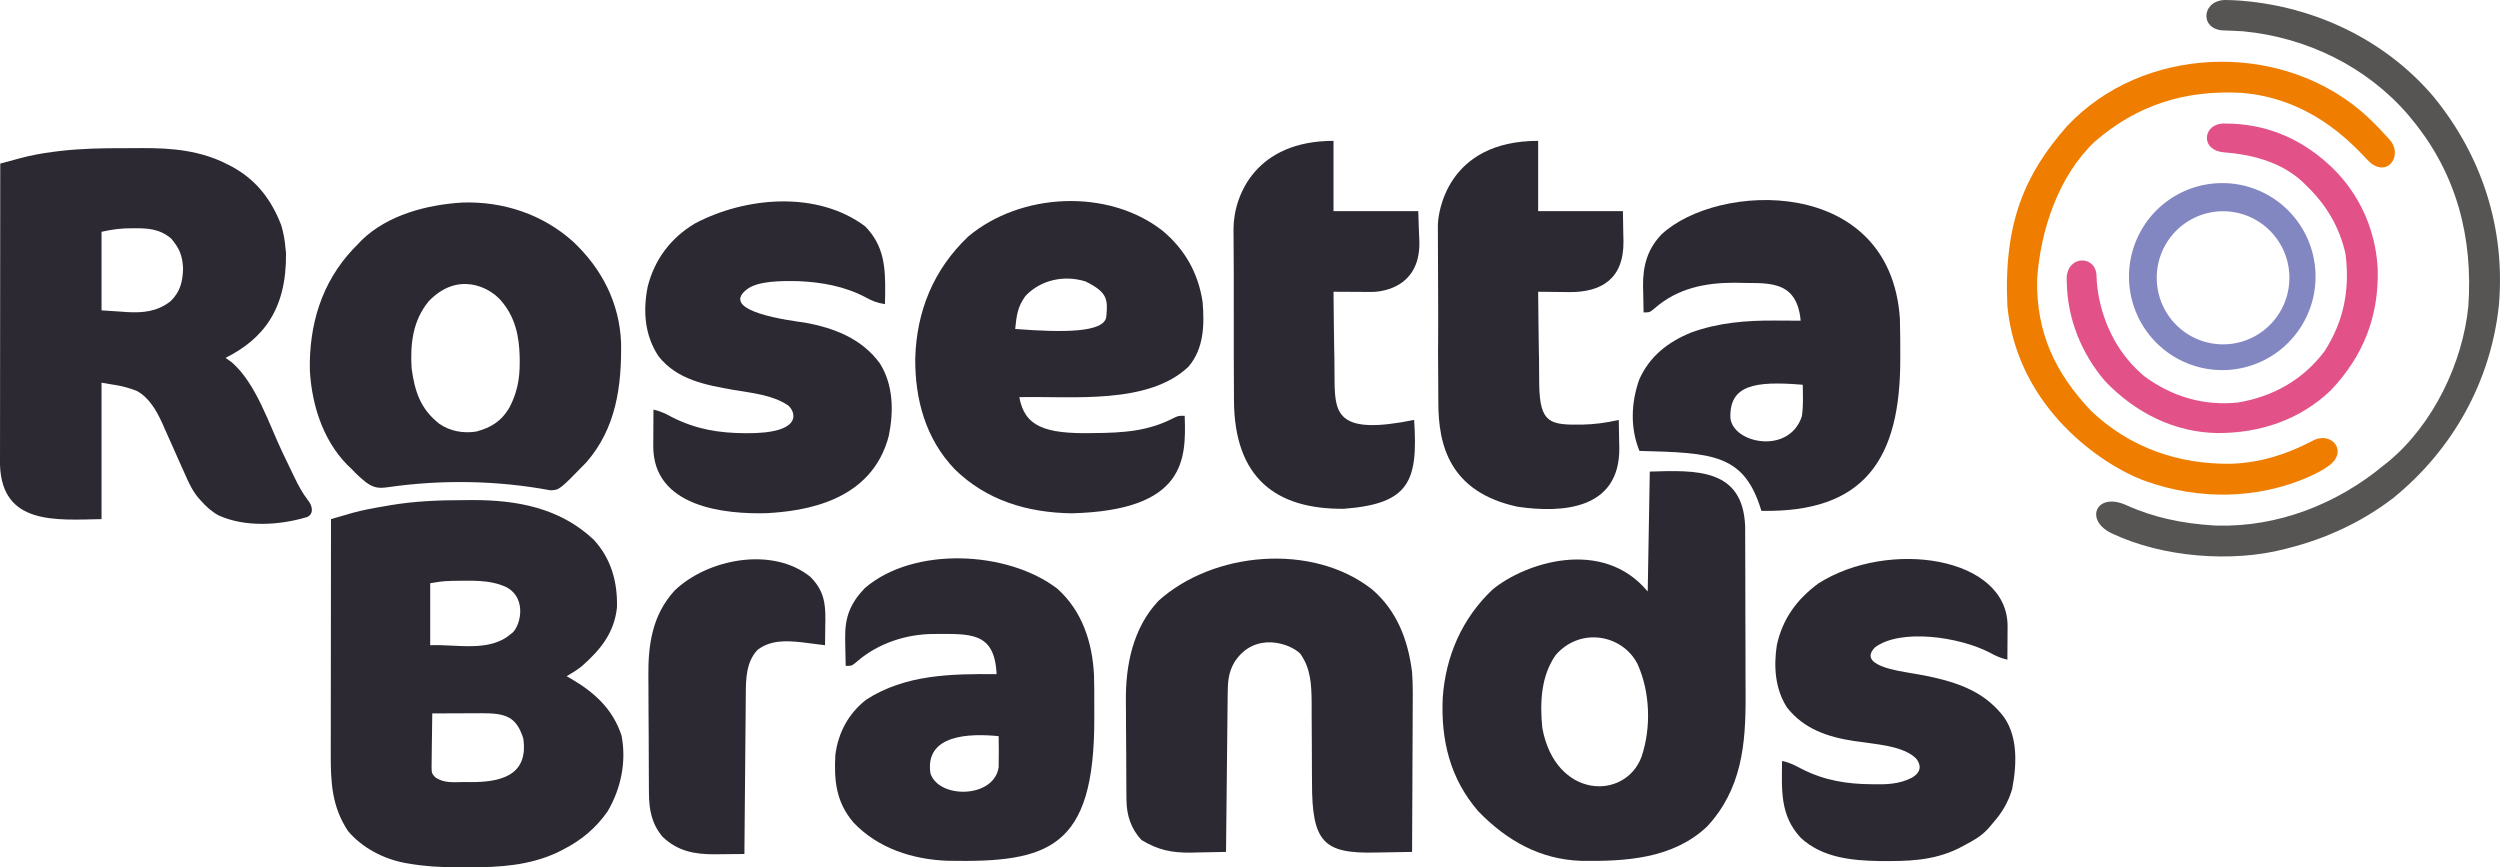<?xml version="1.0" encoding="UTF-8" standalone="no"?>
<svg
   version="1.1"
   width="1209.437"
   height="419.551"
   id="svg17"
   sodipodi:docname="rosetta-logo.svg"
   inkscape:version="1.3.2 (091e20e, 2023-11-25, custom)"
   inkscape:export-filename="rosetta-logo.webp"
   inkscape:export-xdpi="98.973953"
   inkscape:export-ydpi="98.973953"
   xmlns:inkscape="http://www.inkscape.org/namespaces/inkscape"
   xmlns:sodipodi="http://sodipodi.sourceforge.net/DTD/sodipodi-0.dtd"
   xmlns="http://www.w3.org/2000/svg"
   xmlns:svg="http://www.w3.org/2000/svg">
  <defs
     id="defs17" />
  <sodipodi:namedview
     id="namedview17"
     pagecolor="#ffffff"
     bordercolor="#000000"
     borderopacity="0.25"
     inkscape:showpageshadow="2"
     inkscape:pageopacity="0.0"
     inkscape:pagecheckerboard="0"
     inkscape:deskcolor="#d1d1d1"
     inkscape:zoom="1.2202821"
     inkscape:cx="669.10759"
     inkscape:cy="357.70418"
     inkscape:window-width="2560"
     inkscape:window-height="1369"
     inkscape:window-x="1072"
     inkscape:window-y="249"
     inkscape:window-maximized="1"
     inkscape:current-layer="svg17"
     showguides="false" />
  <g
     id="g34"
     inkscape:label="Logo"
     transform="translate(-139.876,-147.86)">
    <path
       d="M 0,0 3.936,-0.037 C 25.71,-0.07 46.226,3.705 62.648,18.996 71.24,28.23 74.374,39.561 74.035,51.98 72.695,64.341 65.957,72.496 56.934,80.426 54.62,82.241 52.239,83.73 49.688,85.188 l 1.941,1.102 c 11.4,6.626 20.348,14.629 24.625,27.621 2.418,12.7 -0.247,25.549 -6.711,36.609 -5.703,8.201 -12.969,14.218 -21.855,18.668 l -2.699,1.367 c -13.236,6.104 -27.65,7.145 -42.03,7.024 -2.27,-0.016 -4.539,-1e-5 -6.81,0.019 -7.645,0.012 -15.062,-0.438 -22.605,-1.723 l -2.051,-0.343 c -10.399,-1.967 -20.749,-7.309 -27.597,-15.485 -7.837,-11.854 -8.364,-23.55 -8.321,-37.447 l -4.43e-4,-3.728 c 5.74e-4,-3.346 0.006,-6.693 0.013,-10.039 0.006,-3.507 0.007,-7.015 0.008,-10.522 0.003,-6.63 0.011,-13.259 0.021,-19.889 0.011,-7.553 0.017,-15.105 0.022,-22.658 0.01,-15.525 0.028,-31.05 0.05,-46.576 2.208,-0.644 4.417,-1.284 6.626,-1.923 L -53.959,6.183 C -48.912,4.805 -43.845,3.851 -38.688,3 l 2.828,-0.498 C -23.916,0.47 -12.101,0.006 0,0 Z m -16.312,40.188 v 30 c 12.617,-0.562 28.774,3.601 39.062,-5.5 4.15,-2.382 8.446,-16.729 -2.062,-22.5 -8.286,-3.975 -17.607,-3.144 -26.535,-3.129 -5.428,0.1 -7.047,0.691 -10.465,1.129 z m 1,63 c -0.074,4.075 -0.129,8.15 -0.165,12.225 -0.015,1.386 -0.036,2.772 -0.062,4.158 -0.036,1.993 -0.052,3.986 -0.067,5.98 l -0.048,3.634 c 0.081,2.984 0.081,2.984 1.734,4.855 4.355,3.111 9.059,2.332 14.232,2.335 l 2.949,0.037 C 16.637,136.439 31.53,133.884 28.688,115.187 25.333,104.8 20.354,103.041 8.516,103.09 l -2.068,0.004 c -2.17,0.006 -4.34,0.018 -6.51,0.031 -1.475,0.005 -2.951,0.01 -4.426,0.014 -3.608,0.011 -7.216,0.028 -10.824,0.049 z"
       fill="#2c2933"
       transform="translate(364.312,389.812)"
       id="path1"
       sodipodi:nodetypes="cccccccccccccccccccccccccccccccccccccccccccccccccc" />
    <path
       d="M 0,0 C 3.097,0.009 6.193,-0.021 9.29,-0.052 23.904,-0.105 37.745,1.112 50.948,8.009 l 1.988,1.029 c 11.723,6.414 18.994,16.069 23.699,28.409 1.068,3.674 1.68,7.191 2,11 l 0.246,2.34 c 0.326,27.225 -11.056,41.479 -29.246,50.66 l 3,2.125 c 11.88,10.319 18.01,30.012 24.663,43.89 1.434,2.986 2.875,5.968 4.318,8.95 l 1.304,2.74 c 1.939,4.003 3.873,7.643 6.592,11.172 2.328,2.789 2.84,6.773 -0.493,8.135 -13.319,3.987 -29.901,5.022 -42.758,-0.824 -3.459,-1.906 -6.009,-4.208 -8.625,-7.188 -3.761,-3.854 -5.944,-8.871 -8.082,-13.738 -0.775,-1.725 -1.55,-3.449 -2.326,-5.174 -1.203,-2.696 -2.402,-5.395 -3.593,-8.096 -1.16,-2.624 -2.338,-5.24 -3.518,-7.855 l -1.046,-2.412 c -2.753,-6.063 -6.422,-12.625 -12.516,-15.813 -7.843,-2.949 -11.264,-2.78 -16.919,-3.911 v 66 c -22.239,0.438 -48.107,2.848 -49.12,-26.131 l -0.004,-3.888 c 0.004,-1.425 0.007,-2.85 0.011,-4.274 2.82e-4,-1.498 1.24e-4,-2.996 -4.43e-4,-4.494 -2.87e-4,-4.07 0.006,-8.14 0.013,-12.21 0.006,-4.252 0.007,-8.504 0.008,-12.756 0.003,-8.053 0.011,-16.107 0.021,-24.16 0.011,-9.168 0.017,-18.336 0.022,-27.504 0.01,-18.861 0.028,-37.721 0.05,-56.582 2.382,-0.648 4.764,-1.293 7.148,-1.936 l 2.025,-0.552 c 5.55,-1.493 11.039,-2.536 16.738,-3.235 l 2.929,-0.368 C -20.359,0.179 -10.224,-0.043 0,0 Z m -10.364,40.446 v 38 l 9.5,0.625 2.943,0.213 c 7.819,0.45 14.687,-0.316 21.014,-5.311 4.597,-4.55 5.791,-9.286 5.98,-15.652 -0.237,-6.272 -1.707,-9.817 -5.75,-14.625 C 17.496,38.817 11.552,38.651 4.318,38.746 -0.513,38.663 -5.642,39.346 -10.364,40.446 Z"
       fill="#2c2933"
       transform="translate(199.364,219.554)"
       id="path2"
       sodipodi:nodetypes="cccccccccccccccccccccccccccccccccccccccccccccccc" />
    <path
       d="m 0,0 c 22.514,-0.713 45.043,-1.609 46.14,26.48 0.048,8.716 0.059,17.432 0.08,26.147 0.011,4.998 0.016,9.995 0.02,14.993 0.005,6.37 0.029,12.74 0.058,19.111 0.019,4.922 0.024,9.844 0.025,14.766 0.003,2.346 0.011,4.692 0.024,7.038 0.123,23.502 -1.888,45.14 -18.66,63.215 -16.567,15.614 -39.428,16.872 -60.926,16.562 -19.851,-0.655 -35.992,-9.85 -49.629,-23.867 C -96.63,148.666 -101.103,129.897 -100.168,109.454 -98.785,89.293 -90.781,70.925 -76,57 -60.315,44.136 -22.887,31.736 -1,58 Z M -45.551,88.793 C -52.717,99.046 -53.175,111.946 -52,124 c 6.319,34.416 40.059,35.237 48,14 4.767,-14.167 4.202,-31.305 -1.953,-44.953 -7.257,-14.19 -27.66,-18.056 -39.598,-4.254 z"
       fill="#2c2933"
       transform="translate(938,376)"
       id="path3"
       sodipodi:nodetypes="ccccccccccccccccccc" />
    <path
       d="m 0,0 c 10.856,9.056 17.331,20.613 19.398,34.586 0.871,10.968 0.654,22.371 -6.852,31.195 -19.631,18.629 -56.708,14.13 -81.836,14.742 2.539,14.042 12.065,17.885 35.625,17.375 15.318,-0.117 26.902,-0.982 39.238,-7.387 2.137,-0.988 2.137,-0.988 5.137,-0.988 0.697,20.81 0.816,45.789 -54.75,47.188 -21.276,-0.34 -41.046,-6.168 -56.523,-21.34 -14.04,-14.664 -19.27,-33.814 -19.078,-53.72 0.664,-22.869 8.917,-42.976 25.637,-58.846 C -68.742,-18.422 -26.477,-20.66 0,0 Z m -66.289,31.523 c -3.963,5.366 -4.351,9.846 -5,16 23.277,1.8 42.972,1.8 44.062,-5.812 0.819,-8.471 0.677,-11.912 -10.062,-17.188 -10.317,-3.175 -21.522,-0.825 -29,7 z"
       fill="#2c2933"
       transform="translate(702.289,259.477)"
       id="path4"
       sodipodi:nodetypes="ccccccccccccccccc" />
    <path
       d="M 0,0 C 19.688,-0.633 38.834,5.702 53.523,18.953 67.381,31.989 75.908,48.532 76.688,67.75 c 0.327,21.159 -2.424,41.466 -16.836,57.969 -13.038,13.376 -13.038,13.376 -17.375,13.484 -25.843,-4.802 -52.598,-5.226 -78.524,-1.499 -4.512,0.662 -6.959,0.342 -10.664,-2.361 -2.721,-2.148 -4.835,-4.164 -6.622,-6.099 -13.456,-12.092 -19.487,-30.13 -20.538,-47.842 -0.495,-22.026 5.61,-42.674 20.961,-58.938 l 2.262,-2.309 1.793,-1.902 C -36.194,5.927 -17.112,1.01 0,0 Z m -16.398,47.781 c -7.724,9.435 -8.95,20.587 -8.25,32.375 1.517,11.255 4.283,19.661 13.32,26.816 5.21,3.671 11.71,4.81 17.98,3.82 C 13.374,108.901 18.479,106.289 22.668,99.168 27.741,89.527 27.693,81.52 27.647,75.076 27.431,64.563 25.489,55.217 18.352,47.156 12.73,40.818 -2.41,33.172 -16.398,47.781 Z"
       fill="#2c2933"
       transform="translate(363.648,245.844)"
       id="path5"
       sodipodi:nodetypes="ccccccccccccccccccccc" />
    <path
       d="m 0,0 c 12.126,10.372 17.48,24.491 19.43,40.078 0.488,6.82 0.352,13.663 0.293,20.496 -0.006,1.929 -0.01,3.858 -0.013,5.787 -0.011,5.026 -0.041,10.051 -0.074,15.076 -0.031,5.149 -0.044,10.298 -0.06,15.447 -0.032,10.065 -0.083,20.129 -0.146,30.193 -4.392,0.1 -8.784,0.172 -13.177,0.22 -1.491,0.02 -2.981,0.047 -4.472,0.082 -25.079,0.572 -30.824,-4.892 -30.757,-33.927 -0.009,-1.397 -0.02,-2.793 -0.033,-4.19 -0.043,-5.138 -0.054,-10.275 -0.066,-15.413 -0.012,-4.358 -0.035,-8.715 -0.075,-13.073 -0.013,-2.022 -0.009,-4.043 -0.005,-6.065 -0.069,-8.49 -0.428,-16.505 -5.54,-23.572 -5.142,-5.094 -22.037,-10.744 -31.688,3.938 -3.192,5.29 -3.347,10.072 -3.393,16.165 l -0.03,2.484 c -0.032,2.705 -0.056,5.411 -0.081,8.116 -0.021,1.878 -0.042,3.755 -0.063,5.633 -0.055,4.938 -0.105,9.877 -0.153,14.815 -0.05,5.041 -0.106,10.081 -0.161,15.122 -0.108,9.888 -0.209,19.776 -0.307,29.664 -4.458,0.117 -8.916,0.188 -13.375,0.25 l -3.793,0.102 c -9.18,0.096 -15.871,-1.332 -23.707,-6.102 -5.207,-5.514 -7.238,-12.125 -7.302,-19.579 l -0.039,-3.968 c -0.008,-1.436 -0.016,-2.872 -0.022,-4.308 l -0.012,-2.205 c -0.021,-3.863 -0.035,-7.727 -0.044,-11.59 -0.011,-3.948 -0.045,-7.895 -0.085,-11.843 -0.026,-3.069 -0.035,-6.138 -0.038,-9.207 -0.005,-1.452 -0.016,-2.904 -0.035,-4.356 -0.211,-17.42 3.362,-35.386 15.672,-48.58 C -76.868,-18.295 -28.879,-22.601 0,0 Z"
       fill="#2c2933"
       transform="translate(803.57,432.922)"
       id="path6"
       sodipodi:nodetypes="cccccccccccccccccccccccccccccccccccc" />
    <path
       d="m 0,0 c 11.91,10.719 16.81,25.735 17.653,41.402 0.16,4.722 0.171,9.441 0.147,14.166 -0.011,2.45 -7.3e-5,4.9 0.013,7.351 0.058,62.823 -22.165,69.577 -70.754,68.652 -17.029,-0.579 -33.901,-5.963 -45.832,-18.598 -8.314,-9.821 -9.388,-20.168 -8.687,-32.688 1.413,-10.723 6.287,-19.906 14.895,-26.633 18.876,-12.257 41.384,-12.57 63.105,-12.367 -0.919,-20.854 -13.078,-19.425 -30.497,-19.438 -13.064,0.041 -26.785,4.442 -36.941,13.251 -2.562,2.188 -2.562,2.188 -5.563,2.188 -0.962,-38.257 0.765,26.724 -0.264,-13.477 -0.101,-10.147 2.416,-16.677 9.486,-24.125 C -69.616,-20.716 -23.937,-18.453 0,0 Z m -61.461,89.285 c 4.108,12.506 30.855,12.075 33,-3 0.135,-4.999 0.054,-10 0,-15 -13.865,-1.395 -35.849,-0.946 -33,18 z"
       fill="#2c2933"
       transform="translate(651.461,432.715)"
       id="path7"
       sodipodi:nodetypes="ccccccccccccccccccc" />
    <path
       d="m 18.473,42.164 c 0.197,6.411 0.191,12.825 0.186,19.238 0.13,48.789 -17.307,74.711 -67.186,73.762 -8.286,-27.535 -23.362,-28.084 -59,-29 -4.536,-11.008 -4.061,-23.435 -0.07,-34.602 5.045,-11.238 13.806,-18.064 25.071,-22.671 13.151,-4.783 26.621,-5.889 40.499,-5.79 l 3.648,0.014 c 2.951,0.012 5.901,0.028 8.852,0.049 -1.962,-21.207 -17.706,-17.708 -31.891,-18.361 -14.328,-0.007 -27.519,2.644 -38.609,12.236 -2.5,2.125 -2.5,2.125 -5.5,2.125 -0.088,-3.312 -0.141,-6.624 -0.188,-9.938 l -0.076,-2.807 c -0.102,-9.671 2.077,-17.877 8.947,-25.002 C -69.715,-23.964 13.79,-27.258 18.473,42.164 Z m -82,48 c 1.083,12.36 28.394,18.049 34.57,-0.734 0.787,-5.047 0.496,-10.176 0.43,-15.266 -23.424,-1.979 -35.517,0.217 -35,16 z"
       fill="#2c2933"
       transform="translate(1040.527,259.836)"
       id="path8"
       sodipodi:nodetypes="cccccccccccccccccccc" />
    <path
       d="M 0,0 C 9.214,9.438 9.794,19.872 9.665,32.494 9.638,34.205 9.601,35.915 9.562,37.625 5.977,37.053 3.336,36.097 0.188,34.312 -9.855,29.001 -21.031,26.985 -32.262,26.504 -41.037,26.313 -52.261,26.394 -57.438,30.625 c -13.368,10.646 21.567,14.976 28.191,15.93 14.242,2.562 27.653,7.762 36.371,19.77 6.54,10.468 6.681,23.127 4.312,34.926 -8.256,32.03 -41.141,36.51 -59.148,37.5 -19.564,0.534 -54.99,-2.626 -54.824,-32.547 0.005,-1.682 0.065,-13.371 0.098,-17.578 3.472,0.791 6.124,2.088 9.25,3.812 11.625,5.799 22.4,7.533 35.25,7.625 28.83,0.289 24.058,-10.8 20.558,-13.51 -7.746,-5.113 -17.319,-5.897 -26.272,-7.436 C -77.199,76.728 -91.014,74.23 -100.004,62.805 -106.71,52.608 -107.55,41.053 -105.25,29.25 -101.96,16.118 -94.185,5.673 -82.438,-1.375 -57.994,-14.312 -23.254,-17.426 0,0 Z"
       fill="#2c2933"
       transform="translate(558.438,257.375)"
       id="path9"
       sodipodi:nodetypes="cccccccccccccccccccc" />
    <path
       d="M 8.66,20.672 C 8.634,26.01 8.607,31.349 8.562,36.688 5.441,35.963 3.053,34.938 0.25,33.375 -14.769,25.505 -43.124,21.552 -55.438,30.688 c -8.799,8.761 11.532,11.451 17,12.438 22.856,3.696 34.778,8.767 44.062,19.688 8.089,9.613 7.654,23.967 5.242,36.484 C 8.93,105.712 6.001,110.707 1.562,115.688 c -4.57,5.839 -7.476,7.491 -16.523,12.248 -12.75,6.233 -25.118,6.237 -38.277,6.169 -13.508,-0.223 -27.833,-1.624 -38.189,-11.268 -10.132,-10.866 -9.163,-23.302 -9.012,-37.148 3.561,0.69 6.377,2.17 9.562,3.875 10.846,5.522 21.691,7.307 33.75,7.375 6.712,0.154 13.252,0.134 19.688,-3.25 4.373,-2.692 4.31,-5.988 2,-9 -6.155,-6.482 -20.099,-7.099 -30.375,-8.672 -12.578,-1.96 -23.935,-5.753 -32.141,-16.062 -5.869,-8.957 -6.603,-19.92 -5.023,-30.293 2.791,-12.757 9.703,-22.228 20.187,-29.914 C -48.818,-21.8 8.867,-13.202 8.66,20.672 Z"
       fill="#2c2933"
       transform="translate(1102.438,430.312)"
       id="path10"
       sodipodi:nodetypes="ccccccccccccccccccccc" />
    <path
       d="m 0,0 v 34 h 41 l 0.188,11.125 0.083,3.473 C 41.462,66.981 30.408,73.269 15.029,73.176 L 11.688,73.125 8.287,73.098 C 5.525,73.074 2.762,73.041 0,73 0.738,156.108 -0.025,39.197 0.508,117.974 0.851,136.726 5.781,137.449 21.082,137.287 27.206,137.162 33.032,136.391 39,135 c 0.088,3.5 0.141,6.999 0.188,10.5 l 0.076,2.977 C 39.565,178.584 11.422,180.152 -10,177 c -32.998,-7.148 -38.311,-29.933 -38.291,-50.523 -0.377,-56.099 0.191,3.818 -0.229,-85.743 C -48.467,35.185 -44.355,0 0,0 Z"
       fill="#2c2933"
       transform="translate(884,216)"
       id="path11"
       sodipodi:nodetypes="cccccccccccccccccc" />
    <path
       d="m 0,0 v 34 h 41 c 0.157,4.996 0.308,9.993 0.541,14.986 C 41.912,72.604 20.681,73.109 18.457,73.098 12.305,73.073 6.152,73.041 0,73 0.738,154.535 -0.025,39.846 0.508,117.126 0.794,132.487 2.601,142.429 39,135 c 1.951,29.723 -2.238,40.582 -34,43 -32.659,0.299 -53.114,-14.731 -53.161,-52.816 -0.228,-27.555 0.063,-55.117 -0.223,-82.672 C -48.277,26.174 -37.466,0 0,0 Z"
       fill="#2c2933"
       transform="translate(785,216)"
       id="path12"
       sodipodi:nodetypes="cccccccccccc" />
    <path
       d="M 0,0 C 6.245,6.387 7.239,12.148 7.176,20.725 7.151,22.067 7.151,22.067 7.125,23.438 7.116,24.36 7.107,25.282 7.098,26.232 7.074,28.489 7.042,30.744 7,33 5.811,32.85 4.623,32.701 3.398,32.547 2.666,32.456 1.933,32.365 1.179,32.271 -0.639,32.045 -2.456,31.812 -4.273,31.578 -11.85,30.777 -19.293,30.425 -25.656,35.258 c -5.489,5.84 -5.642,13.992 -5.663,21.545 -0.015,1.26 -0.015,1.26 -0.03,2.545 -0.031,2.749 -0.048,5.497 -0.065,8.246 -0.019,1.917 -0.038,3.833 -0.059,5.75 -0.051,5.024 -0.091,10.048 -0.128,15.072 -0.04,5.135 -0.091,10.27 -0.141,15.405 C -31.839,113.88 -31.923,123.94 -32,134 c -3.698,0.048 -7.396,0.076 -11.094,0.102 -1.043,0.014 -2.085,0.027 -3.159,0.041 -9.878,0.051 -17.934,-1.459 -25.313,-8.432 -5.36,-6.397 -6.58,-13.179 -6.611,-21.302 -0.007,-0.76 -0.013,-1.52 -0.02,-2.303 -0.02,-2.513 -0.031,-5.026 -0.041,-7.539 -0.004,-0.863 -0.008,-1.725 -0.012,-2.614 -0.021,-4.573 -0.035,-9.146 -0.045,-13.719 -0.011,-4.694 -0.045,-9.387 -0.085,-14.08 -0.026,-3.633 -0.035,-7.267 -0.038,-10.9 -0.005,-1.728 -0.016,-3.456 -0.035,-5.184 C -78.61,32.648 -76.584,18.429 -65.777,6.559 -49.83,-8.782 -18.367,-14.949 0,0 Z"
       fill="#2c2933"
       transform="translate(532,427)"
       id="path13" />
    <path
       d="M 0,0 2.379,0.167 C 37.943,3.096 71.677,19.095 94.98,46.422 118.588,75.19 129.938,110.418 126.71,147.549 c -3.932,36.858 -22.338,69.809 -51.113,93.181 C 60.638,252.229 43.173,260.347 24.938,264.938 l -1.993,0.53 c -25.484,6.554 -58.944,4.015 -83.511,-7.646 -13.509,-6.412 -7.488,-20.251 7.105,-13.612 13.051,5.937 27.102,8.808 41.398,9.728 l 2.301,0.125 C 19.858,254.859 48.367,243.646 70.938,224.938 l 2.422,-1.922 c 21.499,-17.84 35.846,-47.569 38.578,-75.078 2.287,-33.314 -5.666,-64.003 -27,-90 L 82.824,55.359 C 62.675,31.932 33.593,17.854 2.938,14.938 -0.483,14.753 -3.897,14.57 -7.32,14.477 -18.458,13.349 -16.799,-0.822 -4.653,-0.182 -3.202,-0.105 -1.668,-0.131 0,0 Z"
       fill="#565554"
       transform="translate(1222.062,148.062)"
       id="path14"
       sodipodi:nodetypes="cccccccsscccccccccsc" />
    <path
       d="M 0,0 C 8.134,7.074 11.39,11.242 13.608,13.502 21.535,21.579 12.516,33.582 3.435,23.893 -5.798,14.042 -25.24,-5.993 -57.638,-8.603 -84.837,-10.013 -107.948,-2.852 -128.59,15.031 c -17.488,16.599 -26.244,42.796 -27.846,66.677 -0.413,25.649 8.609,45.145 26.256,63.682 18.603,17.681 42.232,25.819 67.602,25.445 13.908,-0.455 26.708,-4.458 38.996,-10.906 9.692,-5.533 18.373,5.385 7.491,12.417 -2.687,1.891 -5.623,3.334 -8.6,4.693 -25.038,11.103 -53.698,11.397 -79.359,2.159 -20.876,-7.526 -61.995,-35.415 -66.762,-84.574 -1.955,-40.981 8.927,-64.46 28.859,-87.113 C -105.517,-31.338 -40.34,-33.864 0,0 Z"
       fill="#ef7d00"
       transform="translate(1281.812,201.375)"
       id="path15"
       sodipodi:nodetypes="cssccccccsccccc" />
    <path
       d="m 0,0 c 18.845,0.047 35.476,6.711 49.491,19.381 8.067,7.141 22.694,23.719 24.16,50.977 0.596,22.964 -6.896,41.907 -22.531,58.547 -15.112,14.541 -34.54,20.934 -55.18,20.838 -21.036,-0.406 -39.631,-9.98 -54.074,-24.986 -11.363,-13.17 -18.291,-30.08 -18.625,-47.563 l -0.078,-2.48 c 0.535,-11.264 14.232,-10.979 14.445,-1.039 0.128,5.966 1.971,30.977 23.297,48.715 13.338,9.781 28.729,14.323 45.211,12.562 C 23.067,132.087 37.52,123.966 47.886,110.201 57.28,95.666 60.271,80.126 58.066,63.092 55.251,50.279 48.853,39.472 39.491,30.381 34.428,25.124 23.787,15.822 -0.634,13.943 -12.733,12.981 -11.005,-0.527 0,0 Z"
       fill="#e35189"
       transform="translate(1216.508,207.619)"
       id="path16"
       sodipodi:nodetypes="ccccccccsccccccc" />
    <path
       id="path18-0"
       style="fill:#8287c1;fill-opacity:1;stroke-width:1.551"
       d="m 1214.951,236.438 a 45.125,45.234 0 0 0 -45.125,45.234 45.125,45.234 0 0 0 45.125,45.234 45.125,45.234 0 0 0 45.125,-45.234 45.125,45.234 0 0 0 -45.125,-45.234 z m 0.387,13.621 a 32.087,32.196 0 0 1 32.088,32.197 32.087,32.196 0 0 1 -32.088,32.195 32.087,32.196 0 0 1 -32.086,-32.195 32.087,32.196 0 0 1 32.086,-32.197 z" />
  </g>
</svg>

